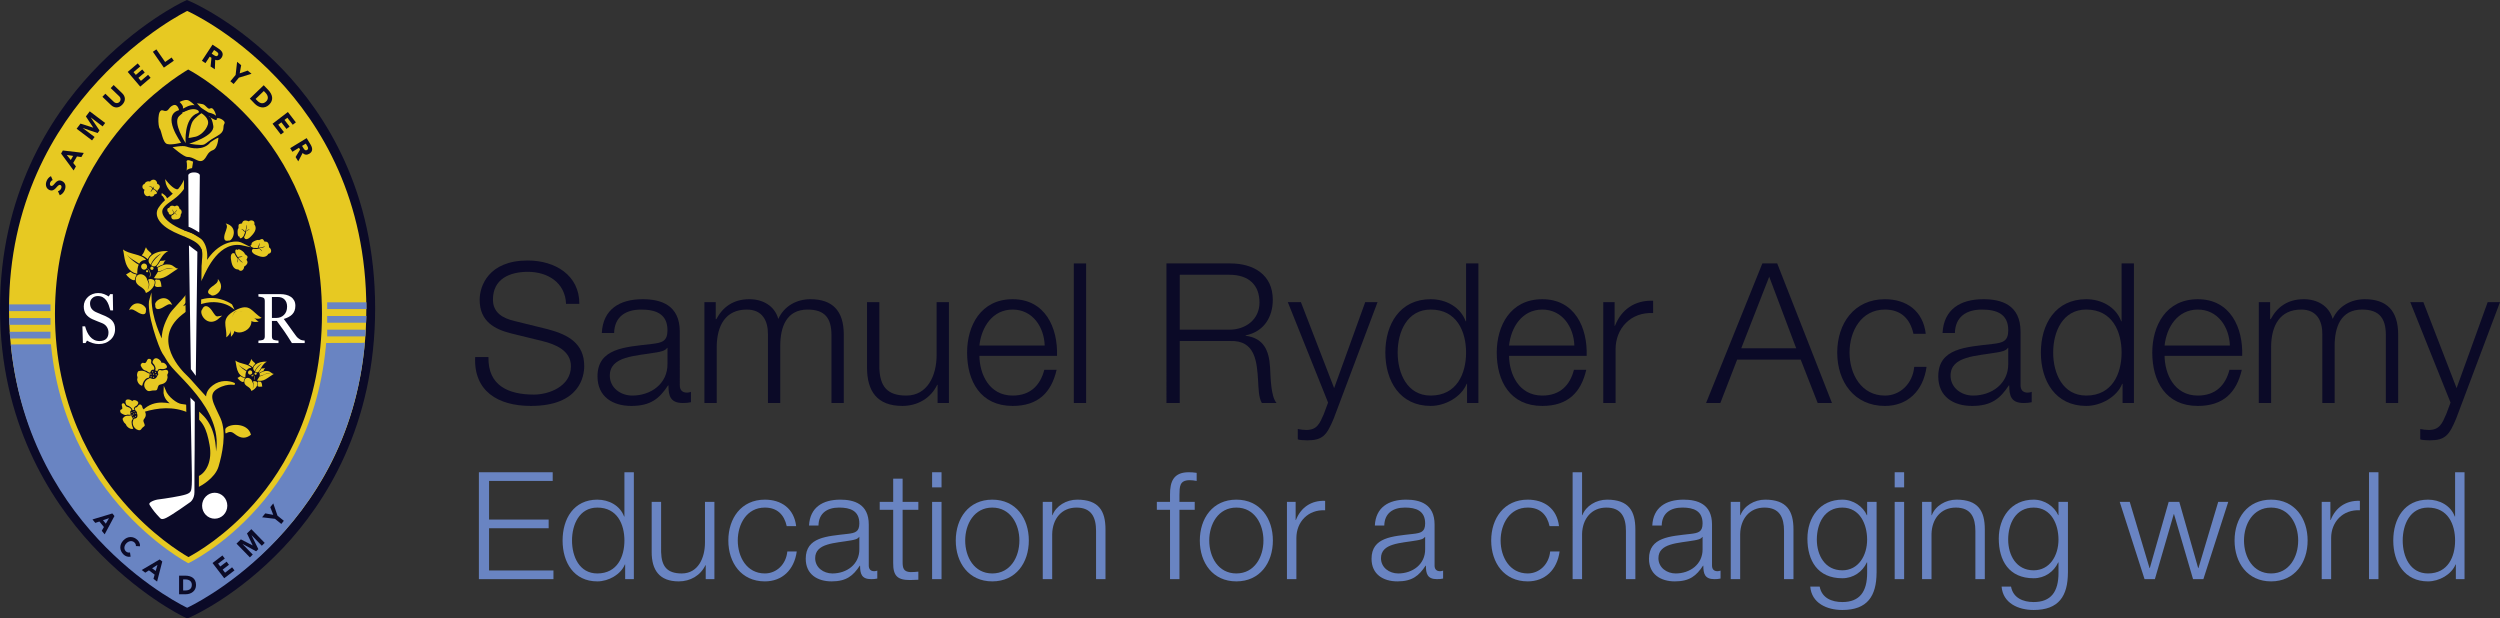 <?xml version="1.0" encoding="utf-8"?>
<!-- Generator: Adobe Illustrator 16.0.0, SVG Export Plug-In . SVG Version: 6.00 Build 0)  -->
<!DOCTYPE svg PUBLIC "-//W3C//DTD SVG 1.1//EN" "http://www.w3.org/Graphics/SVG/1.1/DTD/svg11.dtd">
<svg version="1.1" id="Layer_1" xmlns="http://www.w3.org/2000/svg" xmlns:xlink="http://www.w3.org/1999/xlink" x="0px" y="0px"
	 width="567.703px" height="140.442px" viewBox="14.927 10.407 567.703 140.442"
	 enable-background="new 14.927 10.407 567.703 140.442" xml:space="preserve">
<rect x="14.927" y="10.407" width="567.703" height="140.442" fill="#333333" stroke="none"/>
<g>
	<path fill="#0B0A27" d="M57.047,149.546c-0.412-0.198-41.121-20.498-41.121-69.127c0-48.631,40.645-68.525,41.055-68.72
		l0.409-0.195l0.416,0.179c0.413,0.178,41.307,18.359,41.307,68.736c0,50.371-40.814,68.961-41.226,69.144l-0.424,0.187
		L57.047,149.546z"/>
	<path fill="#0B0A27" d="M57.411,12.602c0,0,40.702,17.517,40.702,67.817c0,50.302-40.63,68.228-40.63,68.228
		s-40.557-19.662-40.557-68.228C16.926,31.857,57.411,12.602,57.411,12.602 M57.37,10.407l-0.818,0.389
		c-0.428,0.203-10.584,5.105-20.848,16.142c-9.479,10.193-20.777,27.746-20.777,53.481c0,25.733,11.316,43.396,20.809,53.683
		c10.278,11.137,20.448,16.138,20.875,16.346l0.833,0.402l0.847-0.373c0.43-0.188,10.646-4.771,20.963-15.707
		c9.516-10.091,20.86-27.709,20.86-54.351c0-26.646-11.368-44.155-20.904-54.152C68.871,15.43,58.632,10.95,58.201,10.765
		L57.37,10.407L57.37,10.407z"/>
</g>
<path fill="#E7C922" d="M57.434,12.893c0,0,40.68,18.016,40.68,67.671s-40.607,67.352-40.607,67.352s-40.532-19.411-40.532-67.352
	C16.975,32.626,57.434,12.893,57.434,12.893L57.434,12.893z"/>
<path fill="#6984C2" d="M97.78,88.255c-3.875,43.521-40.353,60.161-40.353,60.161S21.58,131.738,17.373,88.627
	C48.749,88.458,77.292,88.35,97.78,88.255z"/>
<g>
	<path fill="#0B0A27" d="M57.706,137.607c-3.064-1.726-30.912-18.463-30.912-55.923c0-37.473,27.776-54.431,30.856-56.193
		c3.11,1.637,31.003,17.424,31.003,56.193C88.653,120.466,60.793,136.008,57.706,137.607z"/>
	<g>
		<path fill="#E7C922" d="M57.664,26.192c1.906,1.028,8.399,4.841,14.865,12.204c7.076,8.057,15.51,22.107,15.51,43.288
			c0,21.125-8.377,35.079-15.405,43.065c-6.467,7.351-13.015,11.146-14.917,12.16c-1.883-1.085-8.383-5.123-14.851-12.607
			c-7.052-8.159-15.458-22.178-15.458-42.618c0-20.395,8.356-34.466,15.367-42.679C49.229,31.443,55.764,27.308,57.664,26.192
			 M57.638,24.794c0,0-31.458,16.59-31.458,56.89s31.515,56.618,31.515,56.618s31.574-14.874,31.574-56.618
			C89.268,39.941,57.638,24.794,57.638,24.794L57.638,24.794z"/>
	</g>
</g>
<g>
	<path fill="#E7C922" d="M48.144,98.925c0.586,0.584,0.988,0.122,1.721,0.146c0.698,0.021,0.726-0.056,0.92-0.769
		c0.155-0.57,0.459-0.545,0.947-0.679c0.588-0.165,0.896-0.49,1.043-0.798c0.073-0.153,0.157-0.424,0.196-0.635
		c0.048-0.248-0.077-0.442-0.055-0.651c0.033-0.298,0.247-0.337,0.209-0.676c-0.034-0.293-0.153-0.396-0.413-0.459
		c-0.32-0.073-0.75,0.155-1.097,0.12c-0.306-0.03-0.35-0.287-0.659,0.026c-0.149,0.152-0.161,0.417-0.192,0.593
		c-0.015,0.093,0.154,0.093,0.126,0.229c-0.023,0.116-0.143,0.189-0.178,0.275c-0.381,0.964-1.005,0.938-1.678,0.629
		c-0.145-0.067-0.216,0.082-0.254,0.096C47.791,96.679,47.202,97.987,48.144,98.925z"/>
	<path fill="#E7C922" d="M48.664,95.174c-0.322-0.104-0.651-0.386-0.991-0.49c-0.503-0.152-0.774-0.096-1.173-0.033
		c-0.403,0.062-0.42,0.681-0.459,0.884c-0.04,0.212,0.222,0.582,0.07,0.846c-0.123,0.214,0.066,1.238,0.918,1.587
		c0.281,0.115,0.234-0.201,0.303-0.418c0.214-0.666,0.756-1.365,1.358-1.367c0.126,0.037,0.257-0.705,0.225-0.947
		c-0.01-0.01-0.02-0.016-0.031-0.022C48.812,95.21,48.738,95.2,48.664,95.174z"/>
	<path fill="#E7C922" d="M47.167,93.938c0.492,0.78,0.945,0.521,1.227,0.832c0.268,0.297,0.589,0.168,0.598,0.326
		c0.213-0.521,0.3-0.797,0.902-0.746c0.296-0.678-0.443-1.062-0.625-1.422c-0.151-0.296,0.285-0.857-0.319-1.02
		c-0.64-0.17-0.608,0.574-0.951,0.861c-0.332,0.275-0.564-0.217-0.953,0.188C46.709,93.305,46.938,93.574,47.167,93.938z"/>
	<path fill="#E7C922" d="M50.671,94.748c0.019-0.116,0.058-0.286,0.141-0.385c0.077-0.094,0.218-0.122,0.328-0.149
		c0.165-0.047,0.3-0.036,0.464-0.009c0.25,0.043,0.474,0.025,0.727-0.05c0.149-0.048,0.343-0.122,0.455-0.257
		c0.119-0.14,0.035-0.354-0.032-0.492c-0.159-0.328-0.619-0.715-0.997-0.629c-0.058,0.012-0.099,0.01-0.141,0.064
		c-0.073-0.492-0.569-0.892-0.973-1.041c-0.213-0.081-0.488-0.054-0.691,0.096c-0.168,0.123-0.236,0.312-0.329,0.504
		c-0.206,0.428,0.132,0.539,0.331,0.834c0.175,0.264,0.293,0.603,0.309,0.935c0.005,0.153-0.119,0.217-0.11,0.356
		c0.074,0.021,0.146,0.023,0.209,0.031c0.046,0.008,0.085,0.055,0.118,0.072C50.545,94.667,50.643,94.667,50.671,94.748z"/>
	<path fill="#E7C922" d="M49.371,96.059c0.084-0.043-0.132-0.343-0.224-0.175C49.057,96.05,49.165,96.168,49.371,96.059z"/>
	<path fill="#E7C922" d="M49.718,94.898c0.126-0.102-0.255-0.293-0.25-0.08C49.476,95.037,49.594,94.998,49.718,94.898z"/>
	<path fill="#E7C922" d="M49.915,95.42c0.1-0.056-0.119-0.322-0.22-0.135C49.594,95.471,49.718,95.534,49.915,95.42z"/>
	<path fill="#E7C922" d="M50.506,95.578c0.148-0.152-0.275-0.279-0.236-0.084S50.375,95.712,50.506,95.578z"/>
	<path fill="#E7C922" d="M49.05,95.395c0.016,0.138,0.375,0.09,0.29-0.053S49.014,95.1,49.05,95.395z"/>
	<path fill="#E7C922" d="M50.156,95.001c-0.036,0.188,0.271,0.101,0.224-0.05C50.33,94.804,50.211,94.729,50.156,95.001z"/>
	<path fill="#E7C922" d="M49.91,95.946c-0.026-0.159-0.365,0.161-0.18,0.225S49.937,96.102,49.91,95.946z"/>
</g>
<g>
	<path fill="#E7C922" d="M46.296,108.062c0.698,0.203,0.684-0.359,1.153-0.679c0.447-0.303,0.421-0.378,0.137-1.047
		c-0.227-0.533-0.025-0.655,0.202-0.987c0.273-0.402,0.279-0.812,0.196-1.127c-0.041-0.158-0.144-0.42-0.238-0.606
		c-0.112-0.224-0.3-0.322-0.404-0.504c-0.149-0.255-0.038-0.388-0.255-0.645c-0.187-0.22-0.321-0.252-0.518-0.181
		c-0.242,0.086-0.378,0.471-0.615,0.604c-0.207,0.118-0.38-0.072-0.394,0.326c-0.006,0.191,0.136,0.414,0.219,0.569
		c0.041,0.082,0.146,0.005,0.207,0.127c0.052,0.104,0.019,0.221,0.047,0.306c0.31,0.957-0.094,1.223-0.688,1.283
		c-0.127,0.014-0.086,0.169-0.103,0.196C44.8,106.404,45.177,107.736,46.296,108.062z"/>
	<path fill="#E7C922" d="M44.489,104.782c-0.261,0.062-0.626-0.015-0.897,0.059c-0.401,0.108-0.535,0.279-0.748,0.515
		c-0.214,0.238,0.125,0.744,0.218,0.93c0.094,0.189,0.468,0.369,0.523,0.652c0.045,0.229,0.746,0.974,1.475,0.863
		c0.24-0.037,0.029-0.273-0.051-0.479c-0.245-0.641-0.306-1.454,0.068-1.735c0.098-0.028-0.242-0.692-0.401-0.875
		c-0.01,0-0.021-0.002-0.032-0.003C44.599,104.74,44.548,104.768,44.489,104.782z"/>
	<path fill="#E7C922" d="M42.854,104.47c0.749,0.404,0.883-0.016,1.235,0.106c0.336,0.117,0.462-0.137,0.557-0.01
		c-0.164-0.523-0.266-0.787,0.137-1.021c-0.202-0.688-0.879-0.656-1.197-0.863c-0.264-0.174-0.312-0.828-0.779-0.683
		c-0.494,0.159-0.051,0.749-0.102,1.139c-0.049,0.378-0.473,0.089-0.485,0.595C42.209,104.167,42.504,104.28,42.854,104.47z"/>
	<path fill="#E7C922" d="M45.493,103.506c-0.053-0.102-0.126-0.258-0.131-0.376c-0.005-0.11,0.066-0.201,0.118-0.274
		c0.077-0.111,0.166-0.168,0.284-0.221c0.181-0.078,0.311-0.195,0.423-0.375c0.067-0.109,0.145-0.259,0.138-0.416
		c-0.006-0.17-0.18-0.306-0.301-0.388c-0.285-0.192-0.791-0.294-0.978-0.05c-0.029,0.037-0.055,0.055-0.051,0.117
		c-0.324-0.365-0.859-0.457-1.196-0.394c-0.179,0.033-0.335,0.181-0.376,0.397c-0.036,0.178,0.031,0.361,0.082,0.56
		c0.115,0.443,0.389,0.377,0.68,0.522c0.258,0.133,0.525,0.354,0.723,0.617c0.091,0.121,0.052,0.229,0.135,0.338
		c0.057-0.018,0.104-0.049,0.148-0.07c0.033-0.014,0.083,0.005,0.114,0.005C45.369,103.5,45.431,103.455,45.493,103.506z"/>
	<path fill="#E7C922" d="M45.432,105.172c0.026-0.077-0.278-0.218-0.24-0.039C45.229,105.309,45.365,105.354,45.432,105.172z"/>
	<path fill="#E7C922" d="M44.985,104.068c0.022-0.137-0.325-0.117-0.198,0.054S44.965,104.208,44.985,104.068z"/>
	<path fill="#E7C922" d="M45.406,104.402c0.029-0.092-0.259-0.205-0.214-0.008C45.234,104.591,45.347,104.585,45.406,104.402z"/>
	<path fill="#E7C922" d="M45.862,104.256c0.006-0.191-0.329-0.099-0.193,0.042C45.803,104.439,45.857,104.423,45.862,104.256z"/>
	<path fill="#E7C922" d="M44.853,104.782c0.089,0.103,0.285-0.103,0.15-0.179C44.868,104.527,44.663,104.559,44.853,104.782z"/>
	<path fill="#E7C922" d="M45.318,103.951c0.084,0.169,0.226-0.044,0.11-0.143C45.312,103.708,45.196,103.706,45.318,103.951z"/>
	<path fill="#E7C922" d="M45.7,104.83c-0.105-0.117-0.135,0.301,0.017,0.266C45.868,105.061,45.805,104.946,45.7,104.83z"/>
</g>
<path fill="#E7C922" d="M53.252,58.684c-0.068,0.387,0.272,0.524,0.603,0.479c0.13-0.078,0.297-0.174,0.392-0.235
	c0.165-0.106-0.013-0.214-0.047-0.494c-0.036-0.281-0.213-0.278-0.215-0.498c0.026,0.077,0.104,0.133,0.229,0.295
	c0.126,0.164,0.097,0.394,0.147,0.545c0.269-0.083,0.559-0.49,0.736-0.773c-0.042,0.369-0.375,0.683-0.682,0.865
	c0.248-0.077,0.571,0.113,0.68,0.294c-0.167-0.038-0.511-0.391-0.665-0.179c-0.133,0.188-0.379,0.282-0.579,0.385
	c-0.087,0.398,0.025,0.955,0.706,0.875c0.991-0.01,1.385-0.248,1.418-1.138c0.42-0.514,0.123-1.189-0.239-1.208
	c-0.178-0.741-0.556-1.02-1.09-0.636c-0.548-0.22-1.079-0.25-1.3,0.363C52.731,57.551,52.855,58.557,53.252,58.684z"/>
<path fill="#E7C922" d="M49.992,54.546c0.313-0.027,0.5-0.126,0.607-0.312c-0.127-0.257-0.416-0.737-0.843-0.823
	c-0.191-0.039-0.214-0.009-0.287,0.223c-0.072,0.229-0.33,0.375-0.596,0.406c0.087-0.055,0.373-0.086,0.406-0.307
	c0.033-0.222,0.073-0.288,0.237-0.438c-0.047-0.309-0.405-0.566-0.825-0.6c0.451-0.13,0.849,0.261,0.974,0.446
	c0.014-0.179-0.024-0.202,0.338-0.522c-0.414,0.446-0.166,0.711,0.102,0.808c0.192,0.07,0.43,0.298,0.588,0.518
	c0.017-0.103,0.022-0.217,0.022-0.347c0.597-0.406,0.761-1.186-0.087-1.452c-0.053-1.047-1.123-1.235-1.646-0.504
	c-0.475-0.193-1.051,0.045-1.239,0.534c-0.585,0.122-0.713,1.065,0.057,1.352c-0.51,0.351,0.063,1.869,1.048,1.311
	C49.194,55.264,49.961,54.997,49.992,54.546z"/>
<path fill="#E7C922" d="M51.686,54.258c0.221,0.212,1.208,0.561,1.311,1.753c-0.205,0.035-0.341,0.069-0.511,0.086
	c-0.17-0.455-0.493-1.173-0.868-1.312C51.617,54.556,51.6,54.347,51.686,54.258z"/>
<path fill="#E7C922" d="M66.098,107.809c0.619-1.248,5.125-1.57,5.816,1.325c-1.137,0.886-2.282,0.97-3.808-0.268
	c-0.802-0.649-1.349-0.308-1.926-0.023C66.008,108.491,66.105,108.145,66.098,107.809z"/>
<g>
	<path fill="#E7C922" d="M66.993,84.473c0.089,0.483,0.484,1.825,0.351,2.426c0.752-0.691,0.99-1.457,0.79-2.367
		C67.935,83.621,66.844,83.657,66.993,84.473z"/>
	<path fill="#E7C922" d="M71.914,81.771c0.343,0.345,1.205,1.431,1.763,1.65c-0.978,0.258-1.726,0.033-2.35-0.643
		C70.703,82.101,71.339,81.188,71.914,81.771z"/>
	<path fill="#E7C922" d="M67.398,84.761c-0.658-1.271,0.456-3.001,0.971-3.688c1.021-0.14,2.69-0.03,3.326,1.062
		c0.719,1.234,0.257,2.673-1.006,3.367C69.424,86.198,68.057,86.03,67.398,84.761z"/>
	<path fill="#E7C922" d="M68.732,81.05c-0.275-0.025-0.503,0.13-0.428-0.148c3.507-1.872,3.718,0.352,6.041,1.697
		C72.239,83.486,71.14,81.043,68.732,81.05z"/>
	<path fill="#E7C922" d="M68.132,81.406c0.17-0.266,0.385-0.426,0.172-0.504c-3.464,1.956-1.789,3.375-1.995,6.108
		C68.175,85.72,66.863,83.448,68.132,81.406z"/>
</g>
<path fill="#E7C922" d="M68.918,67.179c-0.58-0.385-0.644,0.208-0.489,0.798c0.135,0.238,0.299,0.532,0.397,0.693
	c0.174,0.282,0.254,0,0.599,0.018c0.342,0.014,0.325-0.216,0.613-0.138c-0.1,0.004-0.172,0.076-0.361,0.208
	c-0.185,0.136-0.466,0.057-0.64,0.117c0.169,0.441,0.703,0.913,1.05,1.144c-0.42-0.032-0.848-0.555-1.146-1.067
	c0.15,0.398,0.014,0.916-0.162,1.114c-0.004-0.291,0.318-0.842,0.027-1.099c-0.256-0.23-0.444-0.652-0.632-1.02
	c-0.264-0.104-0.52-0.076-0.674,0.18c-0.157,0.245-0.212,0.719-0.105,1.275c0.117,0.831,0.296,1.308,0.555,1.663
	c0.262,0.339,0.601,0.551,1.098,0.534c0.633,0.768,1.373-0.067,1.297-0.629c0.793-0.505,0.997-1.028,0.548-1.555
	c0.248-0.639,0.544-0.706-0.399-1.331C70.66,67.797,68.983,66.564,68.918,67.179z"/>
<path fill="#E7C922" d="M69.312,64.103c0.043,0.709,0.545,0.411,0.916-0.069c0.105-0.253,0.238-0.563,0.305-0.741
	c0.118-0.311-0.15-0.21-0.342-0.506c-0.192-0.292-0.361-0.141-0.472-0.426c0.063,0.079,0.162,0.099,0.377,0.175
	c0.217,0.071,0.322,0.354,0.471,0.462c0.245-0.403,0.296-1.123,0.271-1.548c0.224,0.366,0.068,1.029-0.154,1.58
	c0.223-0.359,0.709-0.555,0.968-0.528c-0.226,0.178-0.847,0.237-0.876,0.631c-0.027,0.35-0.245,0.756-0.421,1.13
	c0.077,0.278,0.25,0.475,0.542,0.451c0.285-0.017,0.688-0.252,1.06-0.673c0.579-0.589,0.846-1.021,0.969-1.445
	c0.109-0.417,0.074-0.826-0.235-1.226c0.226-0.982-0.868-1.097-1.262-0.7c-0.867-0.357-1.396-0.216-1.542,0.47
	c-0.646,0.173-0.875-0.033-0.802,1.119C68.762,62.292,68.793,64.415,69.312,64.103z"/>
<path fill="#E7C922" d="M72.129,65.863c-0.622,0.31-0.163,0.675,0.408,0.846c0.269,0.004,0.596,0.012,0.783,0.01
	c0.323-0.006,0.132-0.223,0.326-0.518c0.189-0.294-0.009-0.397,0.205-0.61c-0.048,0.089-0.028,0.191-0.016,0.424
	c0.019,0.233-0.195,0.441-0.236,0.624c0.456,0.081,1.123-0.143,1.496-0.33c-0.245,0.354-0.901,0.458-1.48,0.454
	c0.408,0.075,0.768,0.465,0.841,0.721c-0.245-0.148-0.535-0.716-0.899-0.595c-0.325,0.107-0.772,0.053-1.175,0.026
	c-0.221,0.18-0.333,0.418-0.201,0.688c0.122,0.264,0.487,0.559,1.005,0.754c0.749,0.329,1.24,0.419,1.667,0.375
	c0.417-0.053,0.771-0.24,1.014-0.687c0.968-0.157,0.657-1.242,0.152-1.466c-0.007-0.961-0.335-1.412-1.005-1.29
	c-0.402-0.551-0.304-0.847-1.312-0.342C73.548,64.655,71.652,65.486,72.129,65.863z"/>
<path fill="#E7C922" d="M66.167,61.136c0.59,0.592,0.154,1.317-0.151,2.252c-0.304,0.937-0.331,1.959,0.801,1.651
	C67.725,65.325,69.3,61.938,66.167,61.136z"/>
<path fill="#E7C922" d="M64.392,73.749c0.161,0.833-0.597,1.178-1.362,1.771c-0.766,0.595-1.35,1.423-0.246,1.829
	C63.375,78.111,66.535,76.234,64.392,73.749z"/>
<path fill="#E7C922" stroke="#E7C922" stroke-width="0.505" stroke-miterlimit="10" d="M64.529,82.5
	c-0.811,0.152-1.134-0.632-1.697-1.43c-0.566-0.799-1.361-1.411-1.772-0.283C60.307,81.383,62.079,84.667,64.529,82.5z"/>
<path fill="#E7C922" d="M44.213,80.846c0.671-0.493,1.288,0.075,2.128,0.549c0.841,0.475,1.815,0.681,1.72-0.521
	C48.495,80.006,45.533,77.812,44.213,80.846z"/>
<path fill="#E7C922" d="M54.041,79.671c-0.671-0.493-1.287,0.075-2.129,0.549c-0.841,0.474-1.815,0.681-1.72-0.521
	C49.759,78.831,52.719,76.638,54.041,79.671z"/>
<g>
	<path fill="#E7C922" d="M45.886,72.723c-0.521-0.124-0.912-0.191-1.275-0.584c-0.429,0.125-0.769,0.503-1.062,0.557
		c0.111,0.306,1.369,1.599,1.993,1.303c0.019-0.317,0.195-0.892,0.377-1.069C45.901,72.872,45.882,72.777,45.886,72.723z"/>
	<path fill="#E7C922" d="M50.318,73.845c0.503,0.134,0.642,0.086,0.791,0.076c0.558,0.653,0.359,1.29,0.507,1.597
		c-0.629-0.005-1.098,0.258-1.564-0.211c0.158-0.316,0.256-1.011,0.06-1.204C50.192,73.993,50.271,73.92,50.318,73.845z"/>
	<path fill="#E7C922" d="M50.447,70.892c0.534-0.585,0.783-1.053,0.857-1.215c0.289-0.124,0.898,0.033,1.252-0.245
		c-0.386,0.456-0.531,0.835-0.554,1.001c-0.223,0.059-1.083,0.442-1.354,0.653C50.597,70.982,50.61,70.925,50.447,70.892z"/>
	<path fill="#E7C922" d="M47.12,68.388c0.628-0.732,0.544-1.021,0.949-1.84c0.434,1.049,1.355,1.165,1.229,1.638
		c-0.447,0.259-0.768,0.935-0.795,1.079C47.916,68.861,47.804,68.66,47.12,68.388z"/>
	<path fill="#E7C922" d="M48.138,71.443c-0.267,0.273-0.7,0.273-0.966,0c-0.267-0.276-0.267-0.72,0-0.996
		c0.266-0.274,0.699-0.274,0.966,0C48.405,70.723,48.405,71.167,48.138,71.443z"/>
	<path fill="#E7C922" d="M48.348,71.359c0.252-0.039,1.199,1.155,0.57,2.061C48.783,73.399,49.45,72.395,48.348,71.359z"/>
	<path fill="#E7C922" d="M49.689,71.589c-0.143,0.147-0.377,0.147-0.521,0c-0.146-0.149-0.146-0.39,0-0.537
		c0.144-0.149,0.378-0.149,0.521,0C49.833,71.199,49.833,71.44,49.689,71.589z"/>
	<path fill="#E7C922" d="M48.499,72.165c-0.094,0.096-0.245,0.096-0.338,0c-0.094-0.097-0.094-0.251,0-0.347
		c0.093-0.097,0.244-0.097,0.338,0C48.593,71.913,48.593,72.068,48.499,72.165z"/>
	<path fill="#E7C922" d="M46.421,70.511c-0.559-0.266-2.053-1.343-2.695-2.31c0.76,0.946,1.47,1.186,2.805,2.091
		c0.297-0.521,0.782-0.862,1.56-0.862c-1.015-1.371-3.868-1.24-5.231-2.382c0.381,1.437,0.191,4.893,3.234,5.546
		C46.092,71.847,46.164,71.095,46.421,70.511z"/>
	<path fill="#E7C922" d="M53.124,67.439c-3.269-0.258-5.259,1.771-4.151,2.912c0.058,0.059,0.114,0.113,0.167,0.162
		c0.191-0.455,0.879-1.851,2.462-2.571c-1.076,0.743-2.031,1.828-2.349,2.668C50.9,71.95,50.903,68.404,53.124,67.439z"/>
	<path fill="#E7C922" d="M53.424,70.485c-0.876-0.131-1.497,0.032-2.717,0.716c0.109,0.382,0.124,0.63,0.066,0.855
		c0.366-0.032,0.974-0.197,1.584-0.522c0.866-0.459,1.619-0.201,1.913-0.101c-0.763-0.133-1.495-0.071-1.908,0.155
		c-0.462,0.25-1.194,0.611-1.636,0.603c-0.138,0.333-0.44,0.66-0.839,1.363c2.331,0.512,3.221-0.82,5.492-2.158
		C54.643,71.401,54.438,70.639,53.424,70.485z"/>
	<path fill="#E7C922" d="M49.709,73.914c-0.462-0.203-0.791-0.196-1.137-0.008c0.198,0.463,0.506,1.527-0.167,2.301
		c0.642-1.179,0.157-1.773-0.093-2.319c-0.042-0.093-0.042-0.145-0.022-0.172c-0.633-1.446-2.543-1.365-2.543,0.199
		c0,1.663,1.902,1.434,2.314,3.032C49.709,76.295,50.649,74.323,49.709,73.914z"/>
</g>
<g>
	<path fill="#E7C922" d="M70.492,96.236c-0.364-0.088-0.637-0.135-0.889-0.41c-0.299,0.089-0.536,0.352-0.742,0.39
		c0.078,0.216,0.955,1.114,1.39,0.908c0.013-0.222,0.137-0.622,0.263-0.746C70.501,96.338,70.49,96.27,70.492,96.236z"/>
	<path fill="#E7C922" d="M73.583,97.016c0.352,0.096,0.448,0.062,0.553,0.056c0.389,0.454,0.25,0.896,0.353,1.112
		c-0.437-0.005-0.766,0.181-1.09-0.146c0.11-0.223,0.179-0.707,0.042-0.84C73.497,97.12,73.552,97.071,73.583,97.016z"/>
	<path fill="#E7C922" d="M73.674,94.958c0.373-0.408,0.546-0.735,0.6-0.849c0.2-0.088,0.625,0.021,0.871-0.17
		c-0.268,0.318-0.369,0.582-0.385,0.698c-0.156,0.039-0.756,0.306-0.944,0.454C73.78,95.021,73.787,94.98,73.674,94.958z"/>
	<path fill="#E7C922" d="M71.353,93.21c0.439-0.511,0.381-0.714,0.663-1.283c0.303,0.731,0.945,0.812,0.858,1.142
		c-0.312,0.182-0.536,0.651-0.555,0.754C71.908,93.541,71.83,93.4,71.353,93.21z"/>
	<path fill="#E7C922" d="M72.062,95.342c-0.185,0.189-0.487,0.189-0.673,0c-0.187-0.191-0.187-0.505,0-0.695
		c0.186-0.189,0.488-0.189,0.673,0C72.25,94.837,72.25,95.15,72.062,95.342z"/>
	<path fill="#E7C922" d="M72.209,95.286c0.176-0.029,0.836,0.803,0.399,1.435C72.513,96.707,72.979,96.005,72.209,95.286z"/>
	<path fill="#E7C922" d="M73.146,95.441c-0.101,0.105-0.263,0.104-0.363,0c-0.101-0.102-0.101-0.271,0-0.373
		c0.1-0.104,0.263-0.104,0.363,0C73.247,95.171,73.247,95.34,73.146,95.441z"/>
	<path fill="#E7C922" d="M72.316,95.844c-0.066,0.068-0.171,0.068-0.236,0s-0.065-0.176,0-0.242c0.065-0.067,0.17-0.067,0.236,0
		C72.38,95.668,72.38,95.775,72.316,95.844z"/>
	<path fill="#E7C922" d="M70.865,94.691c-0.389-0.187-1.431-0.938-1.88-1.611c0.53,0.659,1.025,0.826,1.957,1.459
		c0.207-0.363,0.545-0.602,1.088-0.602c-0.709-0.957-2.698-0.866-3.649-1.66c0.265,0.998,0.133,3.41,2.255,3.867
		C70.636,95.624,70.686,95.098,70.865,94.691z"/>
	<path fill="#E7C922" d="M75.541,92.548c-2.28-0.179-3.667,1.235-2.896,2.031c0.041,0.039,0.08,0.079,0.118,0.112
		c0.134-0.316,0.614-1.293,1.718-1.791c-0.751,0.516-1.418,1.271-1.639,1.858C73.989,95.696,73.993,93.22,75.541,92.548z"/>
	<path fill="#E7C922" d="M75.751,94.673c-0.611-0.092-1.045,0.021-1.895,0.5c0.076,0.267,0.085,0.44,0.044,0.595
		c0.255-0.021,0.681-0.136,1.107-0.36c0.603-0.322,1.129-0.142,1.334-0.071c-0.533-0.095-1.042-0.048-1.331,0.105
		c-0.323,0.177-0.833,0.429-1.141,0.422c-0.097,0.234-0.308,0.461-0.586,0.951c1.626,0.356,2.246-0.57,3.831-1.506
		C76.601,95.311,76.458,94.781,75.751,94.673z"/>
	<path fill="#E7C922" d="M73.159,97.064c-0.322-0.142-0.55-0.137-0.792-0.004c0.139,0.321,0.354,1.064-0.117,1.604
		c0.448-0.822,0.109-1.236-0.065-1.617c-0.03-0.066-0.03-0.101-0.015-0.119c-0.442-1.012-1.774-0.953-1.774,0.137
		c0,1.16,1.328,1.002,1.614,2.117C73.159,98.725,73.815,97.348,73.159,97.064z"/>
</g>
<path fill="#E7C922" stroke="#E7C922" stroke-width="0.453" stroke-miterlimit="10" d="M57.524,47.033c0,0,0.708,3.218-1.899,6.361
	c-0.805,0.97-2.867-1.534-2.867-1.534s0.205,1.303,1.75,2.529c-0.894,0.862-2.234,1.574-3.388,3.297
	c-1.022,1.526,0.075,3.602,3.426,5.21c3.241,1.557,6.554,2.146,6.554,5.213c0,7.207-6.442,11.764-7.56,13.833
	s-1.787,3.756-1.675,6.4c-0.559-1.418-2.682-5.366-2.757-10.118c-0.892,2.835,2.165,11.272,2.906,12.34
	c0.745,1.071,0.802,1.406,1.638,2.528c2.458,3.296,13.332,11.495,10.128,21.689c0.075-3.447-0.298-7.052-2.681-9.655
	c-2.344-2.562-4.022-2.645-5.027-2.76c-1.005-0.117-3.127-1.61-3.798-3.336c-0.111,1.726,1.006,2.646,2.123,3.336
	c-0.894-0.003-4.245-1.305-6.927,1.38c3.352-0.998,6.815-1.343,10.278,0.149c3.464,1.498,4.32,3.834,4.99,7.515
	c0.67,3.679-0.745,6.362-2.531,7.28c0,1.227,0,1.953,0,1.953s3.351-1.724,4.132-4.367c0.782-2.645,1.9-7.588,0.446-10.807
	c-1.451-3.222-3.127-5.521-0.558-7.015s4.426-0.653,3.798-0.919c-1.107-0.471-2.978-0.691-4.617,0.536
	c-1.481,1.11-1.527,2.224-1.415,2.799c0.112,0.574-3.761-4.103-4.766-5.021c-1.006-0.922-8.447-8.252-1.118-14.143
	c6.628-5.327,11.47-1.724,11.47-1.724l-0.15-0.308c0,0-2.6-1.914-6.032-1.226c-2.681,0.538-5.734,1.992-6.181,2.682
	c-0.447,0.69,4.606-5.653,5.512-7.588c0.967-2.071,3.872-8.891,9.533-7.588c-1.043-0.537-1.565-0.459-1.565-0.459
	s-4.021-0.46-7.149,4.981c0.484-2.146,0.418-5.722-3.017-6.859c-6.367-2.108-7.61-4.65-6.74-6.016
	c1.49-2.339,5.697-2.299,6.74-10.348C57.637,46.88,57.524,47.033,57.524,47.033z"/>
<path fill="#E7C922" d="M57.085,42.907c0,0-0.507-5.685,2.728-6.805c1.116-0.387-1.234-2.168-4.211,0.671
	C54.054,38.25,57.085,42.907,57.085,42.907z"/>
<path fill="#E7C922" d="M56.059,42.823c0,0-4.597-6.256-0.477-7.408c0,0-0.292-1.58-1.408-1.075c-1.12,0.506-0.884,1.649-2.24,1.144
	c-1.358-0.507-1.135,3.711-0.738,4.123c0.399,0.412,0.646,3.231,1.697,3.504C53.939,43.384,56.059,42.823,56.059,42.823z"/>
<path fill="#E7C922" d="M57.899,43.033c0,0,5.809-1.743,5.465-4.025c-0.343-2.284-1.054-2.212-1.054-2.212s1.911,1.38,1.836,0.672
	c-0.076-0.708,2.229,0.287,1.726,1.043c-0.504,0.756,0.404,1.661-1.654,2.794c-2.056,1.133-2.287,1.584-2.922,1.911
	C60.655,43.542,57.899,43.033,57.899,43.033z"/>
<path fill="#E7C922" d="M56.286,36.058c0,0,0.606,0.539,0.503,0.909c-0.104,0.372,0.865-0.631,1.845-0.422
	c0,0-0.724-0.785-1.203-0.832c-0.481-0.048-1.131,0.282-1.131,0.282"/>
<path fill="#E7C922" d="M59.646,33.869c0,0,0.708,0.749,0.853,0.917c0.142,0.165,1.753,1.155,1.753,1.155s1.205,0.258,1.606,0.668
	c0.397,0.414-0.287-1.499-0.8-1.62c-0.516-0.12-0.485,0.443-1.18-0.25c-0.699-0.696-0.722-0.594-1.033-0.696
	C60.532,33.944,59.646,33.869,59.646,33.869z"/>
<path fill="#E7C922" d="M54.116,43.816c0.069,0.056,2.256-0.465,3.174-0.118c0.919,0.349,3.833,1.04,5.46-1.014
	c0,0,1.212-0.86,1.779-1.024c0,0-0.122,2.424-1.231,2.828c-1.108,0.405-1.323,1.226-1.734,1.798
	c-0.413,0.573-0.937,0.969-1.917,0.486c-0.979-0.484-1.376-0.719-2.195-0.731C56.634,46.03,54.116,43.816,54.116,43.816z"/>
<path fill="#E7C922" d="M60.669,36.118c0,0,1.894,1.103,1.458,2.564c-0.435,1.464-1.871,2.547-2.745,2.76
	c-0.875,0.212-1.63,0.302-1.63,0.302s0.334-2.872,0.946-3.81C59.312,36.996,60.669,36.118,60.669,36.118z"/>
<path fill="#FFFFFF" d="M58.53,47.263c-0.67-0.077-1.005-0.229-1.005-0.229"/>
<ellipse fill="#FFFFFF" cx="63.682" cy="125.246" rx="2.863" ry="2.947"/>
<path fill="#FFFFFF" stroke="#0B0A27" stroke-linecap="square" stroke-linejoin="round" stroke-miterlimit="10" d="M57.666,100.25
	l0.333,18c0,0,0.028,2.299-0.083,2.916c-0.107,0.622,0.093,0.881-2.162,1.352c-2.253,0.472-5.152,0.836-5.152,0.836
	s-3.03,0.535-2.077,2.052c0.78,1.237,1.521,2.062,2.007,2.575c0.486,0.513,0.85,1.205,2.326,0.494
	c1.477-0.707,5.537-3.621,5.537-3.621s1.186-0.771,1.186-2.688c0-2.246,0-3.916,0-3.916c0.046-1.484,0.052-7.786,0.083-16.084"/>
<g>
	<polygon fill="#FFFFFF" points="57.775,94.4 57.321,65.12 60.248,67.341 59.867,97.232 	"/>
	<path fill="#0B0A27" d="M57.833,66.132l1.915,1.453L59.389,95.75l-1.12-1.516L57.833,66.132 M56.808,64.107l0.032,2.041
		l0.436,28.102l0.005,0.318l0.189,0.257l1.12,1.516l1.755,2.375l0.038-2.953l0.359-28.165l0.006-0.501l-0.399-0.303l-1.915-1.453
		L56.808,64.107L56.808,64.107z"/>
</g>
<g>
	<path fill="#FFFFFF" d="M59.909,63.617c-0.718-0.457-1.895-1.133-2.262-1.209l-0.397-0.082l-0.062-12.271l0.025-0.076
		c0.03-0.095,0.34-0.922,1.782-0.922s1.752,0.828,1.782,0.922l0.025,0.077L60.668,64.1L59.909,63.617z"/>
	<path fill="#0B0A27" d="M58.995,49.557c1.12,0,1.307,0.576,1.307,0.576l-0.124,13.062c0,0-1.806-1.148-2.429-1.277l-0.06-11.785
		C57.688,50.133,57.875,49.557,58.995,49.557 M58.995,48.557c-1.795,0-2.215,1.138-2.257,1.268l-0.05,0.153l0.001,0.16l0.06,11.785
		l0.004,0.811l0.794,0.164c0.284,0.069,1.333,0.657,2.094,1.141l1.52,0.966l0.017-1.801l0.124-13.062l0.001-0.163l-0.05-0.155
		C61.21,49.695,60.79,48.557,58.995,48.557L58.995,48.557z"/>
</g>
<path fill="#E7C922" d="M55.748,33.611c0,0,0.871,0.775,0.723,1.308c-0.149,0.534,1.245-0.908,2.654-0.606
	c0,0-1.04-1.129-1.729-1.199c-0.694-0.069-1.629,0.406-1.629,0.406"/>
<g>
	<path fill="#0B0A27" d="M40.436,127.001l0.48,0.587l-2.224,4.155l-0.655-0.802l0.487-0.859l-1.024-1.251l-0.934,0.315l-0.641-0.782
		L40.436,127.001z M39.679,128.076l-1.368,0.465l0.644,0.787L39.679,128.076z"/>
	<path fill="#0B0A27" d="M45.789,134.407c0.026-0.29-0.075-0.566-0.321-0.804c-0.5-0.48-1.278-0.41-1.84,0.174
		c-0.562,0.585-0.602,1.363-0.122,1.824c0.267,0.256,0.603,0.34,0.943,0.258l0.138,0.959c-0.607,0.132-1.198-0.104-1.609-0.498
		c-0.938-0.9-1.003-2.198-0.037-3.202c0.966-1.005,2.267-0.99,3.204-0.09c0.335,0.321,0.644,0.849,0.571,1.434L45.789,134.407z"/>
	<path fill="#0B0A27" d="M51.171,137.449l0.606,0.457l-1.178,4.568l-0.827-0.623l0.27-0.953l-1.292-0.974l-0.833,0.528l-0.809-0.609
		L51.171,137.449z M50.689,138.673l-1.22,0.777l0.813,0.612L50.689,138.673z"/>
	<path fill="#0B0A27" d="M63.19,138.258l2.246-1.718l0.538,0.703l-1.518,1.159l0.494,0.646l1.434-1.096l0.538,0.703l-1.433,1.096
		l0.538,0.703l1.602-1.226l0.539,0.703l-2.33,1.782L63.19,138.258z"/>
	<path fill="#0B0A27" d="M68.631,133.855l0.994-0.969l2.667,1.368l0.008-0.008l-1.29-2.71l0.99-0.965l3.036,3.121l-0.657,0.642
		l-2.328-2.396l-0.008,0.009l1.545,3.157l-0.501,0.488l-3.082-1.66l-0.009,0.01l2.329,2.395l-0.657,0.641L68.631,133.855z"/>
	<path fill="#0B0A27" d="M77.365,128.223l-2.921-0.351l0.716-0.888l1.819,0.336l-0.678-1.752l0.683-0.846l0.957,2.784l1.442,1.166
		l-0.576,0.714L77.365,128.223z"/>
</g>
<g>
	<path fill="#0B0A27" d="M26.891,51.308c-0.244,0.061-0.454,0.305-0.55,0.52c-0.111,0.249-0.151,0.643,0.148,0.777
		c0.728,0.325,1.08-1.725,2.48-1.101c0.892,0.398,0.996,1.304,0.628,2.128c-0.229,0.514-0.583,0.897-1.102,1.12l-0.409-0.934
		c0.317-0.075,0.59-0.306,0.721-0.599c0.128-0.288,0.136-0.67-0.146-0.796c-0.734-0.327-1.175,1.724-2.507,1.129
		c-0.853-0.38-0.969-1.319-0.619-2.104c0.202-0.452,0.514-0.833,0.964-1.039L26.891,51.308z"/>
	<path fill="#0B0A27" d="M28.797,45.27l0.402-0.691l4.75,0.554l-0.548,0.943l-0.993-0.14l-0.856,1.473l0.62,0.783l-0.535,0.921
		L28.797,45.27z M30.087,45.59l0.91,1.146l0.539-0.927L30.087,45.59z"/>
	<path fill="#0B0A27" d="M32.327,39.643l0.879-1.167l2.891,0.921l0.007-0.01l-1.673-2.538l0.875-1.162l3.5,2.647l-0.581,0.771
		l-2.685-2.03l-0.008,0.01l1.992,2.95l-0.443,0.588l-3.351-1.145l-0.007,0.01l2.684,2.03l-0.581,0.771L32.327,39.643z"/>
	<path fill="#0B0A27" d="M42.678,31.583c0.747,0.716,0.865,1.704,0.028,2.58c-0.842,0.881-1.832,0.805-2.579,0.089l-1.945-1.865
		l0.667-0.698l1.918,1.839c0.389,0.373,0.94,0.388,1.295,0.017c0.35-0.367,0.312-0.918-0.078-1.291l-1.918-1.839l0.667-0.698
		L42.678,31.583z"/>
	<path fill="#0B0A27" d="M43.928,26.738l2.268-1.93l0.578,0.679l-1.532,1.304l0.53,0.622l1.448-1.232l0.578,0.679l-1.447,1.232
		l0.578,0.679l1.617-1.376l0.578,0.679l-2.353,2.002L43.928,26.738z"/>
	<path fill="#0B0A27" d="M49.644,22.169l0.792-0.55l1.988,2.866l1.468-1.019l0.507,0.732l-2.261,1.568L49.644,22.169z"/>
	<path fill="#0B0A27" d="M63.188,20.545l1.413,0.933c0.748,0.493,1.207,1.167,0.646,2.021c-0.337,0.512-0.872,0.73-1.449,0.483
		l-0.089,2.159l-0.964-0.636l0.2-1.968l-0.397-0.262l-0.963,1.464l-0.805-0.531L63.188,20.545z M62.996,22.591l0.475,0.313
		c0.294,0.194,0.683,0.435,0.944,0.037c0.242-0.368-0.051-0.642-0.345-0.836l-0.526-0.347L62.996,22.591z"/>
	<path fill="#0B0A27" d="M68.43,27.429l0.338-2.984l0.924,0.767l-0.333,1.854l1.804-0.633l0.88,0.731l-2.871,0.881l-1.194,1.438
		l-0.742-0.617L68.43,27.429z"/>
	<path fill="#0B0A27" d="M74.81,29.763l1.003,1.042c0.978,1.016,1.364,2.283,0.21,3.394c-1.02,0.982-2.37,0.676-3.275-0.264
		l-1.093-1.136L74.81,29.763z M72.965,32.876l0.347,0.361c0.622,0.646,1.334,0.896,2.052,0.206c0.619-0.596,0.433-1.369-0.133-1.958
		l-0.395-0.41L72.965,32.876z"/>
	<path fill="#0B0A27" d="M80.298,35.841l1.813,2.356l-0.708,0.542l-1.225-1.592l-0.648,0.498l1.157,1.503l-0.708,0.543l-1.157-1.504
		l-0.708,0.543l1.293,1.68l-0.708,0.542l-1.881-2.444L80.298,35.841z"/>
	<path fill="#0B0A27" d="M84.563,41.77l0.882,1.447c0.467,0.766,0.596,1.57-0.275,2.102c-0.523,0.319-1.1,0.287-1.517-0.183
		l-0.999,1.913l-0.602-0.987l1.018-1.692l-0.248-0.407l-1.494,0.911l-0.502-0.824L84.563,41.77z M83.519,43.537l0.296,0.486
		c0.184,0.301,0.433,0.685,0.839,0.437c0.375-0.229,0.227-0.602,0.043-0.903l-0.329-0.539L83.519,43.537z"/>
</g>
<g>
	<path fill="#0B0A27" d="M55.594,141.125h1.378c1.343,0,2.468,0.578,2.468,2.124c0,1.366-1.101,2.101-2.344,2.101h-1.502V141.125z
		 M56.513,144.49h0.477c0.854,0,1.496-0.328,1.496-1.288c0-0.83-0.654-1.218-1.431-1.218h-0.542V144.49z"/>
</g>
<path fill="#0B0A27" d="M125.844,91.489c-0.133,6.523,4.572,8.521,10.342,8.521c3.329,0,8.39-1.819,8.39-6.437
	c0-3.596-3.596-5.016-6.525-5.727l-7.058-1.73c-3.729-0.934-7.146-2.708-7.146-7.635c0-3.107,1.998-8.922,10.919-8.922
	c6.259,0,11.763,3.374,11.719,9.854h-3.019c-0.178-4.838-4.172-7.28-8.656-7.28c-4.128,0-7.945,1.598-7.945,6.303
	c0,2.973,2.219,4.217,4.794,4.838l7.724,1.909c4.483,1.197,8.211,3.15,8.211,8.344c0,2.177-0.888,9.057-12.118,9.057
	c-7.501,0-13.006-3.374-12.65-11.097h3.018V91.489z"/>
<path fill="#0B0A27" d="M151.585,86.029c0.266-5.371,4.039-7.679,9.277-7.679c4.04,0,8.434,1.243,8.434,7.369V97.88
	c0,1.065,0.532,1.687,1.642,1.687c0.311,0,0.666-0.088,0.888-0.178v2.354c-0.622,0.134-1.065,0.178-1.82,0.178
	c-2.841,0-3.285-1.598-3.285-3.995h-0.089c-1.953,2.976-3.951,4.661-8.345,4.661c-4.217,0-7.679-2.086-7.679-6.703
	c0-6.436,6.259-6.658,12.295-7.367c2.308-0.268,3.595-0.578,3.595-3.107c0-3.772-2.708-4.705-5.992-4.705
	c-3.462,0-6.037,1.598-6.125,5.327L151.585,86.029L151.585,86.029z M166.5,89.402h-0.088c-0.355,0.666-1.598,0.888-2.353,1.021
	c-4.75,0.843-10.653,0.8-10.653,5.282c0,2.796,2.486,4.527,5.104,4.527c4.261,0,8.034-2.709,7.99-7.191V89.402z"/>
<path fill="#0B0A27" d="M174.886,79.015h2.575v3.861h0.133c1.465-2.751,3.861-4.527,7.501-4.527c3.018,0,5.726,1.465,6.569,4.483
	c1.376-3.018,4.261-4.483,7.28-4.483c5.016,0,7.59,2.619,7.59,8.034v15.536h-2.797V86.518c0-3.773-1.42-5.815-5.415-5.815
	c-4.838,0-6.214,3.995-6.214,8.256v12.961h-2.796V86.383c0.044-3.106-1.243-5.681-4.794-5.681c-4.838,0-6.792,3.64-6.836,8.434
	v12.783h-2.796V79.015z"/>
<path fill="#0B0A27" d="M230.411,101.919h-2.574v-4.128h-0.089c-1.465,3.062-4.483,4.794-7.901,4.794
	c-5.771,0-8.035-3.374-8.035-8.7v-14.87h2.797v14.914c0.133,4.13,1.687,6.304,6.125,6.304c4.794,0,6.88-4.526,6.88-9.188v-12.03
	h2.796L230.411,101.919L230.411,101.919z"/>
<path fill="#0B0A27" d="M237.333,91.223c0.044,4.082,2.175,9.01,7.546,9.01c4.083,0,6.303-2.396,7.191-5.858h2.796
	c-1.199,5.192-4.217,8.212-9.987,8.212c-7.28,0-10.342-5.593-10.342-12.118c0-6.036,3.062-12.118,10.342-12.118
	c7.368,0,10.298,6.436,10.076,12.873H237.333L237.333,91.223z M252.158,88.87c-0.133-4.218-2.752-8.167-7.28-8.167
	c-4.572,0-7.102,3.995-7.546,8.167H252.158z"/>
<path fill="#0B0A27" d="M258.77,70.227h2.796v31.693h-2.796V70.227z"/>
<path fill="#0B0A27" d="M279.807,70.227h14.515c5.238,0,9.633,2.53,9.633,8.256c0,3.995-2.086,7.279-6.17,8.078v0.09
	c4.127,0.533,5.326,3.373,5.549,7.146c0.133,2.175,0.133,6.525,1.465,8.123h-3.33c-0.754-1.243-0.754-3.596-0.844-4.927
	c-0.266-4.439-0.621-9.366-6.348-9.146h-11.451v14.071h-3.019V70.227z M282.825,85.273H294.1c3.684,0,6.834-2.308,6.834-6.169
	s-2.307-6.303-6.834-6.303h-11.275V85.273z"/>
<path fill="#0B0A27" d="M307.364,79.015h2.975l7.546,19.531l7.059-19.531h2.798l-9.943,26.411c-1.598,3.861-2.529,4.973-6.037,4.973
	c-1.109-0.045-1.686-0.045-2.131-0.224v-2.353c0.666,0.134,1.287,0.223,1.91,0.223c2.483,0,3.062-1.465,3.994-3.596l0.977-2.619
	L307.364,79.015z"/>
<path fill="#0B0A27" d="M350.642,101.919h-2.574v-4.351h-0.09c-1.199,2.975-4.838,5.017-8.168,5.017
	c-6.97,0-10.297-5.638-10.297-12.118s3.327-12.118,10.297-12.118c3.418,0,6.748,1.731,7.944,5.015h0.091V70.227h2.797V101.919z
	 M339.81,100.232c5.948,0,8.035-5.016,8.035-9.766c0-4.749-2.087-9.765-8.035-9.765c-5.326,0-7.5,5.016-7.5,9.765
	C332.31,95.217,334.483,100.232,339.81,100.232z"/>
<path fill="#0B0A27" d="M357.606,91.223c0.045,4.082,2.176,9.01,7.547,9.01c4.084,0,6.303-2.396,7.189-5.858h2.797
	c-1.197,5.192-4.217,8.212-9.986,8.212c-7.279,0-10.344-5.593-10.344-12.118c0-6.036,3.064-12.118,10.344-12.118
	c7.367,0,10.297,6.436,10.076,12.873H357.606L357.606,91.223z M372.433,88.87c-0.134-4.218-2.752-8.167-7.279-8.167
	c-4.571,0-7.104,3.995-7.547,8.167H372.433z"/>
<path fill="#0B0A27" d="M378.999,79.015h2.574v5.371h0.088c1.422-3.684,4.529-5.859,8.656-5.682v2.797
	c-5.061-0.267-8.521,3.462-8.521,8.211v12.207h-2.797V79.015z"/>
<path fill="#0B0A27" d="M415.125,70.227h3.375l12.429,31.693h-3.24l-3.86-9.854h-14.427l-3.817,9.854h-3.24L415.125,70.227z
	 M410.333,89.491h12.474l-6.125-16.246L410.333,89.491z"/>
<path fill="#0B0A27" d="M449.435,86.207c-0.754-3.418-2.84-5.504-6.479-5.504c-5.371,0-8.033,4.882-8.033,9.765
	c0,4.884,2.662,9.767,8.033,9.767c3.463,0,6.303-2.709,6.657-6.525h2.798c-0.755,5.504-4.351,8.878-9.455,8.878
	c-7.015,0-10.83-5.549-10.83-12.118c0-6.568,3.815-12.118,10.83-12.118c4.883,0,8.655,2.619,9.276,7.857L449.435,86.207
	L449.435,86.207z"/>
<path fill="#0B0A27" d="M456.045,86.029c0.269-5.371,4.041-7.679,9.277-7.679c4.039,0,8.434,1.243,8.434,7.369V97.88
	c0,1.065,0.533,1.687,1.644,1.687c0.312,0,0.666-0.088,0.89-0.178v2.354c-0.621,0.134-1.066,0.178-1.82,0.178
	c-2.84,0-3.285-1.598-3.285-3.995h-0.088c-1.953,2.976-3.951,4.661-8.346,4.661c-4.218,0-7.679-2.086-7.679-6.703
	c0-6.436,6.259-6.658,12.296-7.367c2.309-0.268,3.596-0.578,3.596-3.107c0-3.772-2.709-4.705-5.992-4.705
	c-3.463,0-6.037,1.598-6.127,5.327L456.045,86.029L456.045,86.029z M470.961,89.402h-0.09c-0.354,0.666-1.598,0.888-2.352,1.021
	c-4.75,0.843-10.654,0.8-10.654,5.282c0,2.796,2.486,4.527,5.105,4.527c4.262,0,8.033-2.709,7.99-7.191V89.402L470.961,89.402z"/>
<path fill="#0B0A27" d="M499.499,101.919h-2.574v-4.351h-0.088c-1.198,2.975-4.84,5.017-8.168,5.017
	c-6.969,0-10.299-5.638-10.299-12.118s3.33-12.118,10.299-12.118c3.418,0,6.746,1.731,7.945,5.015h0.088V70.227h2.797V101.919z
	 M488.668,100.232c5.947,0,8.033-5.016,8.033-9.766c0-4.749-2.086-9.765-8.033-9.765c-5.325,0-7.502,5.016-7.502,9.765
	C481.167,95.217,483.342,100.232,488.668,100.232z"/>
<path fill="#0B0A27" d="M506.465,91.223c0.043,4.082,2.175,9.01,7.546,9.01c4.084,0,6.303-2.396,7.19-5.858h2.797
	c-1.199,5.192-4.217,8.212-9.987,8.212c-7.279,0-10.343-5.593-10.343-12.118c0-6.036,3.062-12.118,10.343-12.118
	c7.368,0,10.299,6.436,10.075,12.873H506.465L506.465,91.223z M521.29,88.87c-0.133-4.218-2.752-8.167-7.278-8.167
	c-4.572,0-7.103,3.995-7.546,8.167H521.29z"/>
<path fill="#0B0A27" d="M527.858,79.015h2.574v3.861h0.133c1.465-2.751,3.861-4.527,7.502-4.527c3.018,0,5.727,1.465,6.568,4.483
	c1.377-3.018,4.262-4.483,7.281-4.483c5.016,0,7.59,2.619,7.59,8.034v15.536h-2.797V86.518c0-3.773-1.42-5.815-5.416-5.815
	c-4.838,0-6.213,3.995-6.213,8.256v12.961h-2.798V86.383c0.046-3.106-1.241-5.681-4.793-5.681c-4.84,0-6.793,3.64-6.836,8.434
	v12.783h-2.797L527.858,79.015L527.858,79.015z"/>
<path fill="#0B0A27" d="M562.254,79.015h2.974l7.547,19.531l7.058-19.531h2.797l-9.943,26.411c-1.598,3.861-2.529,4.973-6.035,4.973
	c-1.111-0.045-1.688-0.045-2.131-0.224v-2.353c0.666,0.134,1.287,0.223,1.908,0.223c2.486,0,3.062-1.465,3.994-3.596l0.977-2.619
	L562.254,79.015z"/>
<path fill="#6984C2" d="M123.675,117.646h16.76v1.972h-14.449v8.771h13.531v1.973h-13.531v9.587h14.619v1.972h-16.93V117.646z"/>
<path fill="#6984C2" d="M158.863,141.919h-1.972v-3.332h-0.068c-0.918,2.278-3.706,3.842-6.255,3.842
	c-5.337,0-7.887-4.316-7.887-9.28c0-4.963,2.55-9.28,7.887-9.28c2.618,0,5.167,1.325,6.085,3.841h0.068v-10.062h2.142V141.919z
	 M150.568,140.627c4.555,0,6.153-3.842,6.153-7.479c0-3.638-1.598-7.479-6.153-7.479c-4.08,0-5.746,3.841-5.746,7.479
	C144.822,136.786,146.489,140.627,150.568,140.627z"/>
<path fill="#6984C2" d="M177.155,141.919h-1.972v-3.162h-0.068c-1.122,2.347-3.434,3.672-6.051,3.672
	c-4.419,0-6.153-2.584-6.153-6.663v-11.389h2.142V135.8c0.102,3.161,1.292,4.827,4.691,4.827c3.672,0,5.27-3.468,5.27-7.037v-9.213
	h2.142L177.155,141.919L177.155,141.919z"/>
<path fill="#6984C2" d="M193.577,129.884c-0.578-2.616-2.176-4.215-4.963-4.215c-4.114,0-6.153,3.739-6.153,7.479
	s2.04,7.479,6.153,7.479c2.652,0,4.828-2.073,5.099-4.997h2.142c-0.578,4.215-3.332,6.799-7.241,6.799
	c-5.372,0-8.295-4.249-8.295-9.28s2.924-9.28,8.295-9.28c3.74,0,6.629,2.005,7.105,6.017L193.577,129.884L193.577,129.884z"/>
<path fill="#6984C2" d="M198.644,129.749c0.204-4.113,3.094-5.881,7.105-5.881c3.094,0,6.459,0.95,6.459,5.643v9.315
	c0,0.816,0.408,1.292,1.258,1.292c0.238,0,0.51-0.068,0.68-0.136v1.802c-0.476,0.102-0.816,0.136-1.394,0.136
	c-2.176,0-2.516-1.224-2.516-3.061h-0.068c-1.496,2.277-3.026,3.569-6.392,3.569c-3.229,0-5.881-1.598-5.881-5.133
	c0-4.93,4.793-5.1,9.417-5.644c1.768-0.204,2.754-0.442,2.754-2.381c0-2.89-2.074-3.604-4.59-3.604
	c-2.651,0-4.624,1.225-4.691,4.079h-2.141V129.749z M210.067,132.333h-0.068c-0.271,0.51-1.224,0.68-1.802,0.782
	c-3.638,0.646-8.159,0.611-8.159,4.045c0,2.142,1.904,3.468,3.91,3.468c3.264,0,6.153-2.073,6.12-5.507L210.067,132.333
	L210.067,132.333z"/>
<path fill="#6984C2" d="M219.894,124.377h3.57v1.802h-3.57v11.831c0,1.395,0.204,2.209,1.734,2.312c0.612,0,1.224-0.034,1.836-0.104
	v1.836c-0.646,0-1.258,0.068-1.904,0.068c-2.856,0-3.842-0.952-3.808-3.943v-12.001h-3.06v-1.802h3.06v-5.27h2.142V124.377z"/>
<path fill="#6984C2" d="M226.591,117.646h2.142v3.434h-2.142V117.646z M226.591,124.377h2.142v17.542h-2.142V124.377z"/>
<path fill="#6984C2" d="M248.554,133.148c0,5.031-2.923,9.28-8.295,9.28c-5.372,0-8.295-4.249-8.295-9.28s2.924-9.28,8.295-9.28
	C245.63,123.868,248.554,128.117,248.554,133.148z M234.105,133.148c0,3.739,2.04,7.479,6.153,7.479
	c4.113,0,6.153-3.739,6.153-7.479s-2.04-7.479-6.153-7.479C236.145,125.669,234.105,129.409,234.105,133.148z"/>
<path fill="#6984C2" d="M251.718,124.377h2.142v3.025h0.068c0.782-2.107,3.128-3.535,5.61-3.535c4.929,0,6.425,2.583,6.425,6.765
	v11.287h-2.142v-10.946c0-3.025-0.986-5.304-4.454-5.304c-3.399,0-5.439,2.583-5.507,6.017v10.233h-2.142V124.377z"/>
<path fill="#6984C2" d="M286.227,126.179h-3.468v15.74h-2.142v-15.74h-2.992v-1.802h2.992v-1.598
	c-0.034-3.026,0.816-5.135,4.25-5.135c0.612,0,1.122,0.034,1.802,0.137v1.836c-0.578-0.102-1.054-0.17-1.564-0.17
	c-2.379,0-2.312,1.496-2.346,3.398v1.53h3.468V126.179z"/>
<path fill="#6984C2" d="M303.974,133.148c0,5.031-2.924,9.28-8.295,9.28c-5.372,0-8.296-4.249-8.296-9.28s2.924-9.28,8.296-9.28
	C301.05,123.868,303.974,128.117,303.974,133.148z M289.525,133.148c0,3.739,2.041,7.479,6.154,7.479
	c4.113,0,6.152-3.739,6.152-7.479s-2.039-7.479-6.152-7.479C291.566,125.669,289.525,129.409,289.525,133.148z"/>
<path fill="#6984C2" d="M307.17,124.377h1.972v4.113h0.067c1.088-2.821,3.468-4.487,6.629-4.352v2.142
	c-3.875-0.204-6.526,2.651-6.526,6.29v9.349h-2.142V124.377z"/>
<path fill="#6984C2" d="M327.127,129.749c0.205-4.113,3.095-5.881,7.105-5.881c3.094,0,6.459,0.95,6.459,5.643v9.315
	c0,0.816,0.408,1.292,1.258,1.292c0.238,0,0.51-0.068,0.68-0.136v1.802c-0.475,0.102-0.813,0.136-1.393,0.136
	c-2.176,0-2.516-1.224-2.516-3.061h-0.068c-1.496,2.277-3.025,3.569-6.391,3.569c-3.23,0-5.883-1.598-5.883-5.133
	c0-4.93,4.795-5.1,9.418-5.644c1.768-0.204,2.754-0.442,2.754-2.381c0-2.89-2.074-3.604-4.59-3.604
	c-2.652,0-4.623,1.225-4.691,4.079h-2.143V129.749z M338.552,132.333h-0.068c-0.271,0.51-1.226,0.68-1.803,0.782
	c-3.638,0.646-8.158,0.611-8.158,4.045c0,2.142,1.904,3.468,3.91,3.468c3.264,0,6.151-2.073,6.119-5.507V132.333z"/>
<path fill="#6984C2" d="M366.806,129.884c-0.578-2.616-2.177-4.215-4.966-4.215c-4.112,0-6.151,3.739-6.151,7.479
	s2.039,7.479,6.151,7.479c2.652,0,4.828-2.073,5.101-4.997h2.144c-0.578,4.215-3.332,6.799-7.242,6.799
	c-5.371,0-8.295-4.249-8.295-9.28s2.924-9.28,8.295-9.28c3.74,0,6.629,2.005,7.104,6.017L366.806,129.884L366.806,129.884z"/>
<path fill="#6984C2" d="M372.042,117.646h2.144v9.756h0.067c0.781-2.106,3.127-3.534,5.609-3.534c4.93,0,6.424,2.583,6.424,6.765
	v11.287h-2.141v-10.947c0-3.024-0.986-5.303-4.453-5.303c-3.4,0-5.439,2.583-5.508,6.018v10.232h-2.143V117.646L372.042,117.646z"/>
<path fill="#6984C2" d="M390.129,129.749c0.203-4.113,3.095-5.881,7.105-5.881c3.094,0,6.459,0.95,6.459,5.643v9.315
	c0,0.816,0.408,1.292,1.258,1.292c0.238,0,0.51-0.068,0.68-0.136v1.802c-0.477,0.102-0.815,0.136-1.395,0.136
	c-2.176,0-2.516-1.224-2.516-3.061h-0.068c-1.494,2.277-3.025,3.569-6.391,3.569c-3.23,0-5.881-1.598-5.881-5.133
	c0-4.93,4.793-5.1,9.416-5.644c1.768-0.204,2.754-0.442,2.754-2.381c0-2.89-2.074-3.604-4.59-3.604c-2.65,0-4.623,1.225-4.691,4.079
	h-2.141V129.749z M401.552,132.333h-0.068c-0.271,0.51-1.223,0.68-1.801,0.782c-3.64,0.646-8.16,0.611-8.16,4.045
	c0,2.142,1.904,3.468,3.91,3.468c3.264,0,6.153-2.073,6.119-5.507V132.333z"/>
<path fill="#6984C2" d="M407.946,124.377h2.141v3.025h0.068c0.781-2.107,3.129-3.535,5.609-3.535c4.93,0,6.426,2.583,6.426,6.765
	v11.287h-2.143v-10.946c0-3.025-0.984-5.304-4.453-5.304c-3.398,0-5.439,2.583-5.508,6.017v10.233h-2.142L407.946,124.377
	L407.946,124.377z"/>
<path fill="#6984C2" d="M441.06,140.492c-0.035,5.234-2.041,8.431-7.785,8.431c-3.502,0-6.971-1.563-7.274-5.303h2.141
	c0.477,2.583,2.754,3.501,5.135,3.501c3.943,0,5.643-2.346,5.643-6.629v-2.38h-0.067c-0.983,2.142-3.06,3.604-5.574,3.604
	c-5.608,0-7.922-4.012-7.922-9.009c0-4.828,2.854-8.839,7.922-8.839c2.55,0,4.726,1.598,5.574,3.535h0.067v-3.025h2.144v16.114
	H441.06z M438.917,132.945c0-3.436-1.598-7.275-5.643-7.275c-4.08,0-5.779,3.639-5.779,7.275c0,3.535,1.836,6.969,5.779,6.969
	C436.979,139.914,438.917,136.514,438.917,132.945z"/>
<path fill="#6984C2" d="M445.174,117.646h2.144v3.434h-2.144V117.646z M445.174,124.377h2.144v17.542h-2.144V124.377z"/>
<path fill="#6984C2" d="M451.397,124.377h2.141v3.025h0.068c0.781-2.107,3.129-3.535,5.609-3.535c4.93,0,6.426,2.583,6.426,6.765
	v11.287h-2.143v-10.946c0-3.025-0.984-5.304-4.453-5.304c-3.398,0-5.439,2.583-5.508,6.017v10.233h-2.142L451.397,124.377
	L451.397,124.377z"/>
<path fill="#6984C2" d="M484.511,140.492c-0.033,5.234-2.039,8.431-7.785,8.431c-3.502,0-6.97-1.563-7.274-5.303h2.143
	c0.477,2.583,2.754,3.501,5.133,3.501c3.943,0,5.645-2.346,5.645-6.629v-2.38h-0.067c-0.986,2.142-3.062,3.604-5.576,3.604
	c-5.608,0-7.92-4.012-7.92-9.009c0-4.828,2.854-8.839,7.92-8.839c2.551,0,4.728,1.598,5.576,3.535h0.067v-3.025h2.142v16.114
	H484.511z M482.37,132.945c0-3.436-1.598-7.275-5.645-7.275c-4.08,0-5.779,3.639-5.779,7.275c0,3.535,1.836,6.969,5.779,6.969
	C480.433,139.914,482.37,136.514,482.37,132.945z"/>
<path fill="#6984C2" d="M496.276,124.377h2.277l4.488,15.025h0.067l4.283-15.025h2.414l4.282,15.025h0.068l4.486-15.025h2.279
	l-5.646,17.542h-2.346l-4.318-14.755h-0.065l-4.285,14.755h-2.346L496.276,124.377z"/>
<path fill="#6984C2" d="M538.944,133.148c0,5.031-2.924,9.28-8.295,9.28s-8.295-4.249-8.295-9.28s2.924-9.28,8.295-9.28
	S538.944,128.117,538.944,133.148z M524.497,133.148c0,3.739,2.039,7.479,6.152,7.479s6.154-3.739,6.154-7.479
	s-2.041-7.479-6.154-7.479S524.497,129.409,524.497,133.148z"/>
<path fill="#6984C2" d="M542.144,124.377h1.971v4.113h0.068c1.088-2.821,3.467-4.487,6.629-4.352v2.142
	c-3.875-0.204-6.526,2.651-6.526,6.29v9.349h-2.142V124.377z"/>
<path fill="#6984C2" d="M552.886,117.646h2.143v24.272h-2.143V117.646z"/>
<path fill="#6984C2" d="M574.577,141.919h-1.973v-3.332h-0.068c-0.918,2.278-3.705,3.842-6.256,3.842
	c-5.336,0-7.887-4.316-7.887-9.28c0-4.963,2.551-9.28,7.887-9.28c2.619,0,5.168,1.325,6.086,3.841h0.068v-10.062h2.143V141.919z
	 M566.28,140.627c4.557,0,6.154-3.842,6.154-7.479c0-3.638-1.598-7.479-6.154-7.479c-4.078,0-5.744,3.841-5.744,7.479
	C560.536,136.786,562.202,140.627,566.28,140.627z"/>
<g>
	<polygon fill="#6984C2" points="26.395,84.17 17.056,84.167 16.973,82.641 26.395,82.641 	"/>
	<polygon fill="#6984C2" points="26.393,87.262 17.222,87.275 17.139,85.75 26.393,85.732 	"/>
	<rect x="16.966" y="79.53" fill="#6984C2" width="9.427" height="1.529"/>
</g>
<g>
	<polygon fill="#6984C2" points="89.225,83.699 98.063,83.696 98.147,82.169 89.225,82.169 	"/>
	<polygon fill="#6984C2" points="89.227,86.791 97.897,86.804 97.98,85.277 89.227,85.261 	"/>
	<rect x="89.227" y="79.058" fill="#6984C2" width="8.927" height="1.529"/>
</g>
<g>
	<path fill="#FFFFFF" d="M40.388,83.214c0.228,0.262,0.396,0.547,0.506,0.857c0.109,0.311,0.163,0.672,0.163,1.084
		c0,0.979-0.352,1.788-1.057,2.426c-0.705,0.637-1.58,0.955-2.624,0.955c-0.481,0-0.963-0.076-1.445-0.229
		c-0.482-0.154-0.897-0.341-1.248-0.561l-0.327,0.57h-0.608l-0.106-3.805h0.616c0.126,0.471,0.275,0.896,0.445,1.272
		s0.394,0.731,0.673,1.061c0.264,0.308,0.571,0.554,0.924,0.735c0.353,0.184,0.762,0.273,1.229,0.273
		c0.35,0,0.655-0.047,0.917-0.142c0.261-0.094,0.473-0.228,0.635-0.397c0.162-0.174,0.282-0.375,0.361-0.607
		s0.118-0.501,0.118-0.805c0-0.443-0.122-0.857-0.365-1.242c-0.243-0.383-0.606-0.676-1.087-0.873
		c-0.33-0.135-0.708-0.285-1.133-0.448c-0.426-0.164-0.794-0.318-1.103-0.464c-0.608-0.281-1.081-0.65-1.418-1.107
		s-0.506-1.053-0.506-1.788c0-0.422,0.084-0.816,0.251-1.182c0.167-0.365,0.406-0.691,0.715-0.978
		c0.294-0.271,0.641-0.484,1.042-0.638c0.4-0.154,0.818-0.231,1.255-0.231c0.497,0,0.942,0.079,1.334,0.235
		c0.393,0.157,0.752,0.339,1.076,0.548l0.312-0.532h0.608l0.061,3.687h-0.616c-0.111-0.422-0.237-0.827-0.376-1.213
		c-0.139-0.386-0.321-0.736-0.544-1.049c-0.218-0.303-0.484-0.544-0.798-0.724c-0.314-0.18-0.7-0.27-1.156-0.27
		c-0.482,0-0.893,0.159-1.232,0.478c-0.34,0.318-0.51,0.707-0.51,1.166c0,0.48,0.109,0.878,0.327,1.194
		c0.218,0.315,0.535,0.575,0.951,0.779c0.37,0.183,0.734,0.34,1.091,0.474c0.357,0.133,0.704,0.274,1.038,0.426
		c0.305,0.136,0.597,0.289,0.879,0.462C39.936,82.785,40.18,82.985,40.388,83.214z"/>
	<path fill="#FFFFFF" d="M84.119,88.311h-2.906c-0.643-1.039-1.225-1.937-1.744-2.692c-0.519-0.757-1.083-1.537-1.69-2.341h-1.105
		v3.522c0,0.184,0.028,0.344,0.083,0.481c0.055,0.138,0.175,0.243,0.357,0.315c0.091,0.037,0.251,0.071,0.479,0.104
		c0.228,0.031,0.421,0.05,0.578,0.055v0.557h-4.563v-0.557c0.122-0.011,0.297-0.027,0.528-0.055
		c0.231-0.027,0.392-0.061,0.483-0.104c0.152-0.066,0.263-0.166,0.331-0.297c0.068-0.131,0.103-0.297,0.103-0.501v-8.031
		c0-0.183-0.025-0.344-0.076-0.485c-0.051-0.141-0.17-0.248-0.357-0.321c-0.126-0.047-0.292-0.09-0.494-0.129
		c-0.203-0.04-0.375-0.064-0.517-0.075v-0.556h4.981c0.457,0,0.885,0.048,1.286,0.145c0.4,0.097,0.763,0.251,1.087,0.466
		c0.314,0.208,0.565,0.481,0.753,0.818c0.188,0.336,0.282,0.742,0.282,1.217c0,0.428-0.063,0.806-0.19,1.135
		c-0.127,0.329-0.314,0.613-0.562,0.854c-0.229,0.225-0.502,0.418-0.822,0.582c-0.319,0.165-0.672,0.305-1.057,0.42
		c0.532,0.725,0.975,1.336,1.327,1.831s0.785,1.099,1.297,1.808c0.223,0.313,0.425,0.545,0.604,0.693
		c0.18,0.148,0.359,0.27,0.537,0.363c0.131,0.068,0.296,0.121,0.494,0.156c0.198,0.037,0.362,0.059,0.494,0.062L84.119,88.311
		L84.119,88.311z M80.119,80.033c0-0.672-0.188-1.205-0.563-1.598c-0.375-0.394-0.905-0.59-1.589-0.59h-1.293v4.759h0.996
		c0.7,0,1.283-0.23,1.75-0.691C79.887,81.452,80.119,80.825,80.119,80.033z"/>
</g>
</svg>
